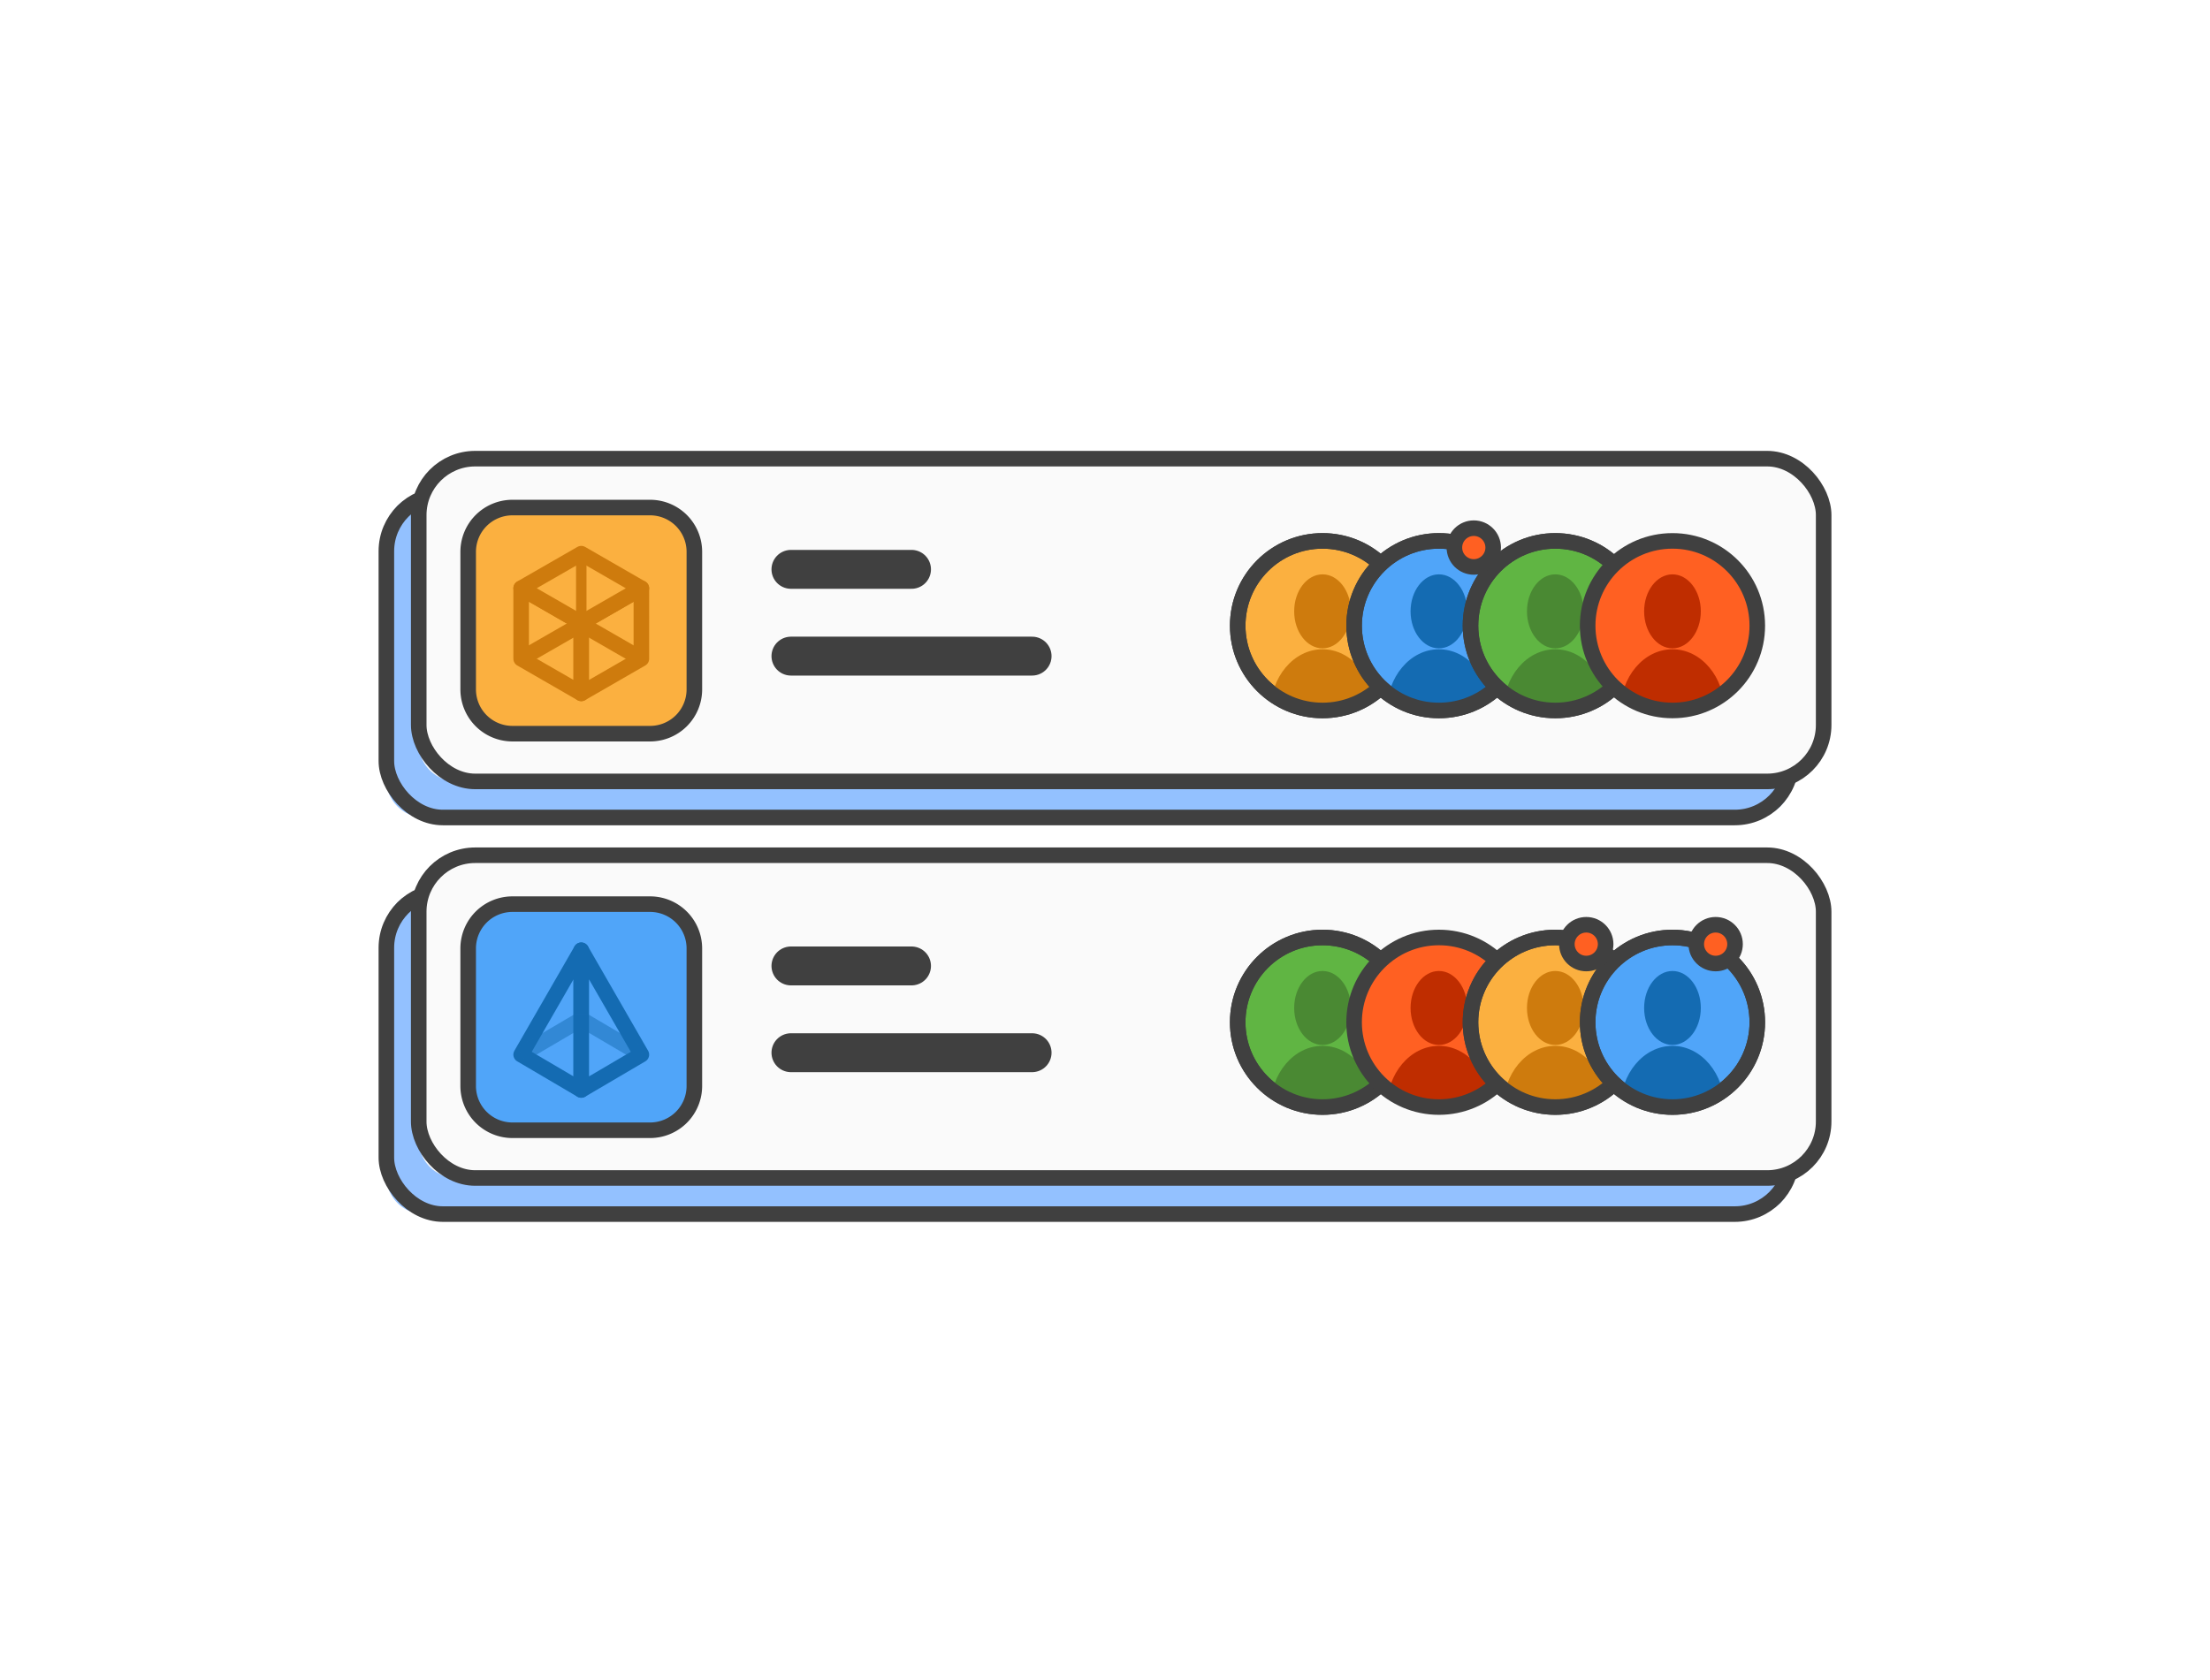 <svg xmlns="http://www.w3.org/2000/svg" xmlns:xlink="http://www.w3.org/1999/xlink" width="284" height="216" viewBox="0 0 284 216">
  <defs>
    <filter id="Rectangle_3230" x="0" y="0" width="284" height="216" filterUnits="userSpaceOnUse">
      <feOffset input="SourceAlpha"/>
      <feGaussianBlur stdDeviation="10" result="blur"/>
      <feFlood flood-opacity="0.051"/>
      <feComposite operator="in" in2="blur"/>
      <feComposite in="SourceGraphic"/>
    </filter>
    <clipPath id="clip-path">
      <rect id="Rectangle_3215" data-name="Rectangle 3215" width="16.13" height="5.793" fill="none"/>
    </clipPath>
    <clipPath id="clip-path-2">
      <path id="Path_5569" data-name="Path 5569" d="M163.617,103.451A11.082,11.082,0,1,0,174.7,92.369a11.083,11.083,0,0,0-11.082,11.082" transform="translate(-163.617 -92.369)" fill="none"/>
    </clipPath>
    <clipPath id="clip-path-3">
      <path id="Path_5573" data-name="Path 5573" d="M185.888,103.451A11.082,11.082,0,1,0,196.97,92.369a11.082,11.082,0,0,0-11.082,11.082" transform="translate(-185.888 -92.369)" fill="none"/>
    </clipPath>
    <clipPath id="clip-path-4">
      <path id="Path_5577" data-name="Path 5577" d="M208.158,103.451A11.082,11.082,0,1,0,219.24,92.369a11.083,11.083,0,0,0-11.082,11.082" transform="translate(-208.158 -92.369)" fill="none"/>
    </clipPath>
    <clipPath id="clip-path-5">
      <path id="Path_5581" data-name="Path 5581" d="M230.576,103.451a11.082,11.082,0,1,0,11.082-11.082,11.082,11.082,0,0,0-11.082,11.082" transform="translate(-230.576 -92.369)" fill="none"/>
    </clipPath>
    <clipPath id="clip-path-6">
      <rect id="Rectangle_3222" data-name="Rectangle 3222" width="16.119" height="5.705" fill="none"/>
    </clipPath>
    <clipPath id="clip-path-7">
      <rect id="Rectangle_3223" data-name="Rectangle 3223" width="1.343" height="8.895" fill="none"/>
    </clipPath>
    <clipPath id="clip-path-8">
      <path id="Path_5596" data-name="Path 5596" d="M163.617,27.548A11.082,11.082,0,1,0,174.7,16.466a11.083,11.083,0,0,0-11.082,11.082" transform="translate(-163.617 -16.466)" fill="none"/>
    </clipPath>
    <clipPath id="clip-path-9">
      <path id="Path_5600" data-name="Path 5600" d="M185.888,27.548A11.082,11.082,0,1,0,196.97,16.466a11.082,11.082,0,0,0-11.082,11.082" transform="translate(-185.888 -16.466)" fill="none"/>
    </clipPath>
    <clipPath id="clip-path-10">
      <path id="Path_5604" data-name="Path 5604" d="M208.158,27.548A11.082,11.082,0,1,0,219.24,16.466a11.083,11.083,0,0,0-11.082,11.082" transform="translate(-208.158 -16.466)" fill="none"/>
    </clipPath>
    <clipPath id="clip-path-11">
      <path id="Path_5608" data-name="Path 5608" d="M230.576,27.548a11.082,11.082,0,1,0,11.082-11.082,11.082,11.082,0,0,0-11.082,11.082" transform="translate(-230.576 -16.466)" fill="none"/>
    </clipPath>
  </defs>
  <g id="Image" transform="translate(-1160 -4565)">
    <g transform="matrix(1, 0, 0, 1, 1160, 4565)" filter="url(#Rectangle_3230)">
      <rect id="Rectangle_3230-2" data-name="Rectangle 3230" width="224" height="156" rx="24" transform="translate(30 30)" fill="#fff"/>
    </g>
    <g id="Group_3584" data-name="Group 3584" transform="translate(1208.979 4623.286)">
      <g id="Group_3523" data-name="Group 3523">
        <g id="Group_3583" data-name="Group 3583">
          <path id="Path_5532" data-name="Path 5532" d="M176.669,49.393H5.873A4.874,4.874,0,0,1,1,44.52V12.779A4.874,4.874,0,0,1,5.873,7.906h170.8a4.874,4.874,0,0,1,4.873,4.873V44.52a4.874,4.874,0,0,1-4.873,4.873" transform="translate(-0.328 -2.596)" fill="#93c1ff"/>
          <rect id="Rectangle_3202" data-name="Rectangle 3202" width="180.542" height="41.487" rx="7.256" transform="translate(0.672 5.31)" fill="none" stroke="#404040" stroke-width="2"/>
          <path id="Path_5533" data-name="Path 5533" d="M176.669,125.3H5.873A4.874,4.874,0,0,1,1,120.423V88.682a4.874,4.874,0,0,1,4.873-4.873h170.8a4.874,4.874,0,0,1,4.873,4.873v31.741a4.874,4.874,0,0,1-4.873,4.873" transform="translate(-0.328 -27.519)" fill="#93c1ff"/>
          <rect id="Rectangle_3203" data-name="Rectangle 3203" width="180.542" height="41.487" rx="7.256" transform="translate(0.672 56.289)" fill="none" stroke="#404040" stroke-width="2"/>
        </g>
      </g>
      <g id="Group_3542" data-name="Group 3542">
        <g id="Group_3585" data-name="Group 3585">
          <path id="Path_5559" data-name="Path 5559" d="M182.861,118.39H12.065a4.874,4.874,0,0,1-4.873-4.873V81.776A4.874,4.874,0,0,1,12.065,76.9h170.8a4.874,4.874,0,0,1,4.873,4.873v31.74a4.874,4.874,0,0,1-4.873,4.873" transform="translate(-2.362 -25.252)" fill="#fafafa"/>
          <rect id="Rectangle_3213" data-name="Rectangle 3213" width="180.542" height="41.487" rx="7.256" transform="translate(4.83 51.651)" fill="none" stroke="#404040" stroke-linejoin="round" stroke-width="2"/>
          <path id="Path_5560" data-name="Path 5560" d="M41.9,115.326H20.474a3.822,3.822,0,0,1-3.822-3.822V90.082a3.822,3.822,0,0,1,3.822-3.822H41.9a3.822,3.822,0,0,1,3.822,3.822V111.5a3.822,3.822,0,0,1-3.822,3.822" transform="translate(-5.468 -28.324)" fill="#50a5f9"/>
          <path id="Rectangle_3214" data-name="Rectangle 3214" d="M5.691,0H23.376a5.691,5.691,0,0,1,5.691,5.691V23.376a5.69,5.69,0,0,1-5.69,5.69H5.691A5.691,5.691,0,0,1,0,23.375V5.691A5.691,5.691,0,0,1,5.691,0Z" transform="translate(11.184 57.936)" fill="none" stroke="#404040" stroke-linejoin="round" stroke-width="2"/>
          <path id="Path_5561" data-name="Path 5561" d="M34.514,95.085v17.96L26.789,108.5Z" transform="translate(-8.797 -31.222)" fill="#50a5f9"/>
          <path id="Path_5562" data-name="Path 5562" d="M34.514,95.085v17.96L26.789,108.5Z" transform="translate(-8.797 -31.222)" fill="none" stroke="#146bb2" stroke-linejoin="round" stroke-width="2"/>
          <path id="Path_5563" data-name="Path 5563" d="M38.29,95.085v17.96l7.725-4.542Z" transform="translate(-12.573 -31.222)" fill="#50a5f9"/>
          <path id="Path_5564" data-name="Path 5564" d="M38.29,95.085v17.96l7.725-4.542Z" transform="translate(-12.573 -31.222)" fill="none" stroke="#146bb2" stroke-linejoin="round" stroke-width="2"/>
          <g id="Group_3540" data-name="Group 3540" transform="translate(17.652 72.067)" opacity="0.5">
            <g id="Group_3539" data-name="Group 3539">
              <g id="Group_3538" data-name="Group 3538" clip-path="url(#clip-path)">
                <path id="Path_5565" data-name="Path 5565" d="M26.789,112.842l7.725-4.542,7.725,4.542" transform="translate(-26.449 -107.628)" fill="none" stroke="#146bb2" stroke-linejoin="round" stroke-width="2"/>
              </g>
            </g>
          </g>
          <path id="Path_5566" data-name="Path 5566" d="M185.688,103.54a10.9,10.9,0,1,1-10.9-10.9,10.9,10.9,0,0,1,10.9,10.9" transform="translate(-53.815 -30.42)" fill="#60b543"/>
          <circle id="Ellipse_202" data-name="Ellipse 202" cx="10.899" cy="10.899" r="10.899" transform="translate(110.074 62.221)" fill="none" stroke="#404040" stroke-linejoin="round" stroke-width="2"/>
        </g>
      </g>
      <g id="Group_3544" data-name="Group 3544" transform="translate(109.892 62.039)">
        <g id="Group_3543" data-name="Group 3543" clip-path="url(#clip-path-2)">
          <path id="Path_5567" data-name="Path 5567" d="M181.979,103.807c0,2.625-1.631,4.754-3.643,4.754s-3.642-2.128-3.642-4.754,1.631-4.754,3.642-4.754,3.643,2.128,3.643,4.754" transform="translate(-167.254 -94.564)" fill="#4a8933"/>
          <path id="Path_5568" data-name="Path 5568" d="M183.542,121.367c0,4.409-3,7.983-6.7,7.983s-6.7-3.574-6.7-7.983,3-7.983,6.7-7.983,6.7,3.574,6.7,7.983" transform="translate(-165.76 -99.269)" fill="#4a8933"/>
        </g>
      </g>
      <g id="Group_3546" data-name="Group 3546">
        <g id="Group_3595" data-name="Group 3595">
          <circle id="Ellipse_203" data-name="Ellipse 203" cx="10.899" cy="10.899" r="10.899" transform="translate(110.074 62.221)" fill="none" stroke="#404040" stroke-width="2"/>
          <path id="Path_5570" data-name="Path 5570" d="M207.958,103.54a10.9,10.9,0,1,1-10.9-10.9,10.9,10.9,0,0,1,10.9,10.9" transform="translate(-61.127 -30.42)" fill="#ff6022"/>
          <circle id="Ellipse_204" data-name="Ellipse 204" cx="10.899" cy="10.899" r="10.899" transform="translate(125.032 62.221)" fill="none" stroke="#404040" stroke-linejoin="round" stroke-width="1.5"/>
        </g>
      </g>
      <g id="Group_3548" data-name="Group 3548" transform="translate(124.85 62.039)">
        <g id="Group_3547" data-name="Group 3547" clip-path="url(#clip-path-3)">
          <path id="Path_5571" data-name="Path 5571" d="M204.249,103.807c0,2.625-1.631,4.754-3.643,4.754s-3.642-2.128-3.642-4.754,1.631-4.754,3.642-4.754,3.643,2.128,3.643,4.754" transform="translate(-189.525 -94.564)" fill="#bf2d00"/>
          <path id="Path_5572" data-name="Path 5572" d="M205.812,121.367c0,4.409-3,7.983-6.7,7.983s-6.7-3.574-6.7-7.983,3-7.983,6.7-7.983,6.7,3.574,6.7,7.983" transform="translate(-188.03 -99.269)" fill="#bf2d00"/>
        </g>
      </g>
      <g id="Group_3550" data-name="Group 3550">
        <g id="Group_3594" data-name="Group 3594">
          <circle id="Ellipse_205" data-name="Ellipse 205" cx="10.899" cy="10.899" r="10.899" transform="translate(125.032 62.221)" fill="none" stroke="#404040" stroke-width="2"/>
          <path id="Path_5574" data-name="Path 5574" d="M230.229,103.54a10.9,10.9,0,1,1-10.9-10.9,10.9,10.9,0,0,1,10.9,10.9" transform="translate(-68.44 -30.42)" fill="#fbb040"/>
          <circle id="Ellipse_206" data-name="Ellipse 206" cx="10.899" cy="10.899" r="10.899" transform="translate(139.99 62.221)" fill="none" stroke="#404040" stroke-linejoin="round" stroke-width="2"/>
        </g>
      </g>
      <g id="Group_3552" data-name="Group 3552" transform="translate(139.807 62.039)">
        <g id="Group_3551" data-name="Group 3551" clip-path="url(#clip-path-4)">
          <path id="Path_5575" data-name="Path 5575" d="M226.52,103.807c0,2.625-1.631,4.754-3.643,4.754s-3.642-2.128-3.642-4.754,1.631-4.754,3.642-4.754,3.643,2.128,3.643,4.754" transform="translate(-211.795 -94.564)" fill="#ce7b0d"/>
          <path id="Path_5576" data-name="Path 5576" d="M228.083,121.367c0,4.409-3,7.983-6.7,7.983s-6.7-3.574-6.7-7.983,3-7.983,6.7-7.983,6.7,3.574,6.7,7.983" transform="translate(-210.301 -99.269)" fill="#ce7b0d"/>
        </g>
      </g>
      <g id="Group_3554" data-name="Group 3554">
        <g id="Group_3593" data-name="Group 3593">
          <circle id="Ellipse_207" data-name="Ellipse 207" cx="10.899" cy="10.899" r="10.899" transform="translate(139.99 62.221)" fill="none" stroke="#404040" stroke-width="2"/>
          <path id="Path_5578" data-name="Path 5578" d="M252.647,103.54a10.9,10.9,0,1,1-10.9-10.9,10.9,10.9,0,0,1,10.9,10.9" transform="translate(-75.801 -30.42)" fill="#50a5f9"/>
          <circle id="Ellipse_208" data-name="Ellipse 208" cx="10.899" cy="10.899" r="10.899" transform="translate(155.047 62.221)" fill="none" stroke="#404040" stroke-linejoin="round" stroke-width="2"/>
        </g>
      </g>
      <g id="Group_3556" data-name="Group 3556" transform="translate(154.864 62.039)">
        <g id="Group_3555" data-name="Group 3555" clip-path="url(#clip-path-5)">
          <path id="Path_5579" data-name="Path 5579" d="M248.937,103.807c0,2.625-1.63,4.754-3.642,4.754s-3.643-2.128-3.643-4.754,1.631-4.754,3.643-4.754,3.642,2.128,3.642,4.754" transform="translate(-234.213 -94.564)" fill="#146bb2"/>
          <path id="Path_5580" data-name="Path 5580" d="M250.5,121.367c0,4.409-3,7.983-6.7,7.983s-6.7-3.574-6.7-7.983,3-7.983,6.7-7.983,6.7,3.574,6.7,7.983" transform="translate(-232.718 -99.269)" fill="#146bb2"/>
        </g>
      </g>
      <circle id="Ellipse_209" data-name="Ellipse 209" cx="10.899" cy="10.899" r="10.899" transform="translate(155.047 62.221)" fill="none" stroke="#404040" stroke-width="2"/>
      <path id="Path_5582" data-name="Path 5582" d="M256.608,92.7a2.492,2.492,0,1,1-2.492-2.492,2.492,2.492,0,0,1,2.492,2.492" transform="translate(-82.623 -29.62)" fill="#ff6022"/>
      <circle id="Ellipse_210" data-name="Ellipse 210" cx="2.492" cy="2.492" r="2.492" transform="translate(169.002 60.586)" fill="none" stroke="#404040" stroke-linejoin="round" stroke-width="2"/>
      <path id="Path_5583" data-name="Path 5583" d="M231.85,92.7a2.492,2.492,0,1,1-2.492-2.492A2.492,2.492,0,0,1,231.85,92.7" transform="translate(-74.493 -29.62)" fill="#ff6022"/>
      <circle id="Ellipse_211" data-name="Ellipse 211" cx="2.492" cy="2.492" r="2.492" transform="translate(152.373 60.586)" fill="none" stroke="#404040" stroke-linejoin="round" stroke-width="2"/>
      <line id="Line_887" data-name="Line 887" x2="15.494" transform="translate(52.663 65.879)" fill="none" stroke="#404040" stroke-linecap="round" stroke-linejoin="round" stroke-width="5"/>
      <line id="Line_888" data-name="Line 888" x2="30.988" transform="translate(52.663 77.033)" fill="none" stroke="#404040" stroke-linecap="round" stroke-linejoin="round" stroke-width="5"/>
      <path id="Path_5584" data-name="Path 5584" d="M182.861,42.487H12.065a4.874,4.874,0,0,1-4.873-4.873V5.873A4.874,4.874,0,0,1,12.065,1h170.8a4.874,4.874,0,0,1,4.873,4.873v31.74a4.874,4.874,0,0,1-4.873,4.873" transform="translate(-2.361 -0.328)" fill="#fafafa"/>
      <rect id="Rectangle_3220" data-name="Rectangle 3220" width="180.542" height="41.487" rx="7.256" transform="translate(4.831 0.672)" fill="none" stroke="#404040" stroke-linejoin="round" stroke-width="2"/>
      <line id="Line_889" data-name="Line 889" x2="15.494" transform="translate(52.663 14.9)" fill="none" stroke="#404040" stroke-linecap="round" stroke-linejoin="round" stroke-width="5"/>
      <line id="Line_890" data-name="Line 890" x2="30.988" transform="translate(52.663 26.054)" fill="none" stroke="#404040" stroke-linecap="round" stroke-linejoin="round" stroke-width="5"/>
      <path id="Path_5585" data-name="Path 5585" d="M41.9,39.424H20.474A3.822,3.822,0,0,1,16.652,35.6V14.18a3.822,3.822,0,0,1,3.822-3.822H41.9a3.822,3.822,0,0,1,3.822,3.822V35.6A3.822,3.822,0,0,1,41.9,39.424" transform="translate(-5.468 -3.401)" fill="#fbb040"/>
      <path id="Rectangle_3221" data-name="Rectangle 3221" d="M5.691,0H23.376a5.691,5.691,0,0,1,5.691,5.691V23.376a5.69,5.69,0,0,1-5.69,5.69H5.69A5.69,5.69,0,0,1,0,23.376V5.691A5.691,5.691,0,0,1,5.691,0Z" transform="translate(11.185 6.957)" fill="none" stroke="#404040" stroke-width="2"/>
      <path id="Path_5586" data-name="Path 5586" d="M34.514,39.319l-7.725-4.452V25.811l7.725,4.451Z" transform="translate(-8.796 -8.475)" fill="#fbb040"/>
      <path id="Path_5587" data-name="Path 5587" d="M34.514,39.319l-7.725-4.452V25.811l7.725,4.451Z" transform="translate(-8.796 -8.475)" fill="none" stroke="#ce7b0d" stroke-linejoin="round" stroke-width="2"/>
      <path id="Path_5588" data-name="Path 5588" d="M38.29,39.319l7.725-4.452V25.811L38.29,30.262Z" transform="translate(-12.572 -8.475)" fill="#fbb040"/>
      <path id="Path_5589" data-name="Path 5589" d="M38.29,39.319l7.725-4.452V25.811L38.29,30.262Z" transform="translate(-12.572 -8.475)" fill="none" stroke="#ce7b0d" stroke-linejoin="round" stroke-width="2"/>
      <path id="Path_5590" data-name="Path 5590" d="M34.514,28.077l-7.725-4.452,7.725-4.443,7.725,4.452Z" transform="translate(-8.796 -6.299)" fill="#fbb040"/>
      <path id="Path_5591" data-name="Path 5591" d="M34.514,28.077l-7.725-4.452,7.725-4.443,7.725,4.452Z" transform="translate(-8.796 -6.299)" fill="none" stroke="#ce7b0d" stroke-linejoin="round" stroke-width="2"/>
      <g id="Group_3557" data-name="Group 3557" transform="translate(17.658 21.277)" clip-path="url(#clip-path-6)">
        <path id="Path_5592" data-name="Path 5592" d="M26.789,37.123l7.725-4.443,7.725,4.451" transform="translate(-26.455 -32.008)" fill="none" stroke="#ce7b0d" stroke-linejoin="round" stroke-width="2"/>
      </g>
      <g id="Group_3560" data-name="Group 3560" transform="translate(25.047 12.884)" clip-path="url(#clip-path-7)">
        <line id="Line_891" data-name="Line 891" y2="8.895" transform="translate(0.672 0)" fill="none" stroke="#ce7b0d" stroke-linejoin="round" stroke-width="2"/>
      </g>
      <path id="Path_5593" data-name="Path 5593" d="M185.688,27.637a10.9,10.9,0,1,1-10.9-10.9,10.9,10.9,0,0,1,10.9,10.9" transform="translate(-53.814 -5.496)" fill="#fbb040"/>
      <circle id="Ellipse_212" data-name="Ellipse 212" cx="10.899" cy="10.899" r="10.899" transform="translate(110.075 11.242)" fill="none" stroke="#404040" stroke-linejoin="round" stroke-width="2"/>
      <g id="Group_3566" data-name="Group 3566" transform="translate(109.892 11.059)">
        <g id="Group_3565" data-name="Group 3565" clip-path="url(#clip-path-8)">
          <path id="Path_5594" data-name="Path 5594" d="M181.979,27.9c0,2.625-1.631,4.754-3.643,4.754s-3.642-2.129-3.642-4.754,1.631-4.755,3.642-4.755,3.643,2.129,3.643,4.755" transform="translate(-167.254 -18.661)" fill="#ce7b0d"/>
          <path id="Path_5595" data-name="Path 5595" d="M183.542,45.465c0,4.409-3,7.983-6.7,7.983s-6.7-3.574-6.7-7.983,3-7.983,6.7-7.983,6.7,3.574,6.7,7.983" transform="translate(-165.76 -23.367)" fill="#ce7b0d"/>
        </g>
      </g>
      <circle id="Ellipse_213" data-name="Ellipse 213" cx="10.899" cy="10.899" r="10.899" transform="translate(110.075 11.242)" fill="none" stroke="#404040" stroke-width="2"/>
      <path id="Path_5597" data-name="Path 5597" d="M207.958,27.637a10.9,10.9,0,1,1-10.9-10.9,10.9,10.9,0,0,1,10.9,10.9" transform="translate(-61.127 -5.496)" fill="#50a5f9"/>
      <circle id="Ellipse_214" data-name="Ellipse 214" cx="10.899" cy="10.899" r="10.899" transform="translate(125.033 11.242)" fill="none" stroke="#404040" stroke-linejoin="round" stroke-width="2"/>
      <g id="Group_3570" data-name="Group 3570" transform="translate(124.85 11.059)">
        <g id="Group_3569" data-name="Group 3569" clip-path="url(#clip-path-9)">
          <path id="Path_5598" data-name="Path 5598" d="M204.249,27.9c0,2.625-1.631,4.754-3.643,4.754s-3.642-2.129-3.642-4.754,1.631-4.755,3.642-4.755,3.643,2.129,3.643,4.755" transform="translate(-189.525 -18.661)" fill="#146bb2"/>
          <path id="Path_5599" data-name="Path 5599" d="M205.812,45.465c0,4.409-3,7.983-6.7,7.983s-6.7-3.574-6.7-7.983,3-7.983,6.7-7.983,6.7,3.574,6.7,7.983" transform="translate(-188.03 -23.367)" fill="#146bb2"/>
        </g>
      </g>
      <circle id="Ellipse_215" data-name="Ellipse 215" cx="10.899" cy="10.899" r="10.899" transform="translate(125.033 11.242)" fill="none" stroke="#404040" stroke-width="2"/>
      <path id="Path_5601" data-name="Path 5601" d="M230.229,27.637a10.9,10.9,0,1,1-10.9-10.9,10.9,10.9,0,0,1,10.9,10.9" transform="translate(-68.439 -5.496)" fill="#60b543"/>
      <circle id="Ellipse_216" data-name="Ellipse 216" cx="10.899" cy="10.899" r="10.899" transform="translate(139.99 11.242)" fill="none" stroke="#404040" stroke-linejoin="round" stroke-width="2"/>
      <g id="Group_3574" data-name="Group 3574" transform="translate(139.807 11.059)">
        <g id="Group_3573" data-name="Group 3573" clip-path="url(#clip-path-10)">
          <path id="Path_5602" data-name="Path 5602" d="M226.52,27.9c0,2.625-1.631,4.754-3.643,4.754s-3.642-2.129-3.642-4.754,1.631-4.755,3.642-4.755,3.643,2.129,3.643,4.755" transform="translate(-211.795 -18.661)" fill="#4a8933"/>
          <path id="Path_5603" data-name="Path 5603" d="M228.083,45.465c0,4.409-3,7.983-6.7,7.983s-6.7-3.574-6.7-7.983,3-7.983,6.7-7.983,6.7,3.574,6.7,7.983" transform="translate(-210.301 -23.367)" fill="#4a8933"/>
        </g>
      </g>
      <circle id="Ellipse_217" data-name="Ellipse 217" cx="10.899" cy="10.899" r="10.899" transform="translate(139.99 11.242)" fill="none" stroke="#404040" stroke-width="2"/>
      <path id="Path_5605" data-name="Path 5605" d="M252.647,27.637a10.9,10.9,0,1,1-10.9-10.9,10.9,10.9,0,0,1,10.9,10.9" transform="translate(-75.801 -5.496)" fill="#ff6022"/>
      <circle id="Ellipse_218" data-name="Ellipse 218" cx="10.899" cy="10.899" r="10.899" transform="translate(155.047 11.242)" fill="none" stroke="#404040" stroke-linejoin="round" stroke-width="1.5"/>
      <g id="Group_3578" data-name="Group 3578" transform="translate(154.864 11.059)">
        <g id="Group_3577" data-name="Group 3577" clip-path="url(#clip-path-11)">
          <path id="Path_5606" data-name="Path 5606" d="M248.937,27.9c0,2.625-1.63,4.754-3.642,4.754s-3.643-2.129-3.643-4.754,1.631-4.755,3.643-4.755,3.642,2.129,3.642,4.755" transform="translate(-234.213 -18.661)" fill="#bf2d00"/>
          <path id="Path_5607" data-name="Path 5607" d="M250.5,45.465c0,4.409-3,7.983-6.7,7.983s-6.7-3.574-6.7-7.983,3-7.983,6.7-7.983,6.7,3.574,6.7,7.983" transform="translate(-232.718 -23.367)" fill="#bf2d00"/>
        </g>
      </g>
      <circle id="Ellipse_219" data-name="Ellipse 219" cx="10.899" cy="10.899" r="10.899" transform="translate(155.047 11.242)" fill="none" stroke="#404040" stroke-width="2"/>
      <path id="Path_5609" data-name="Path 5609" d="M210.333,16.8a2.492,2.492,0,1,1-2.492-2.492,2.492,2.492,0,0,1,2.492,2.492" transform="translate(-67.428 -4.697)" fill="#ff6022"/>
      <circle id="Ellipse_220" data-name="Ellipse 220" cx="2.492" cy="2.492" r="2.492" transform="translate(137.921 9.607)" fill="none" stroke="#404040" stroke-linejoin="round" stroke-width="2"/>
    </g>
  </g>
</svg>
